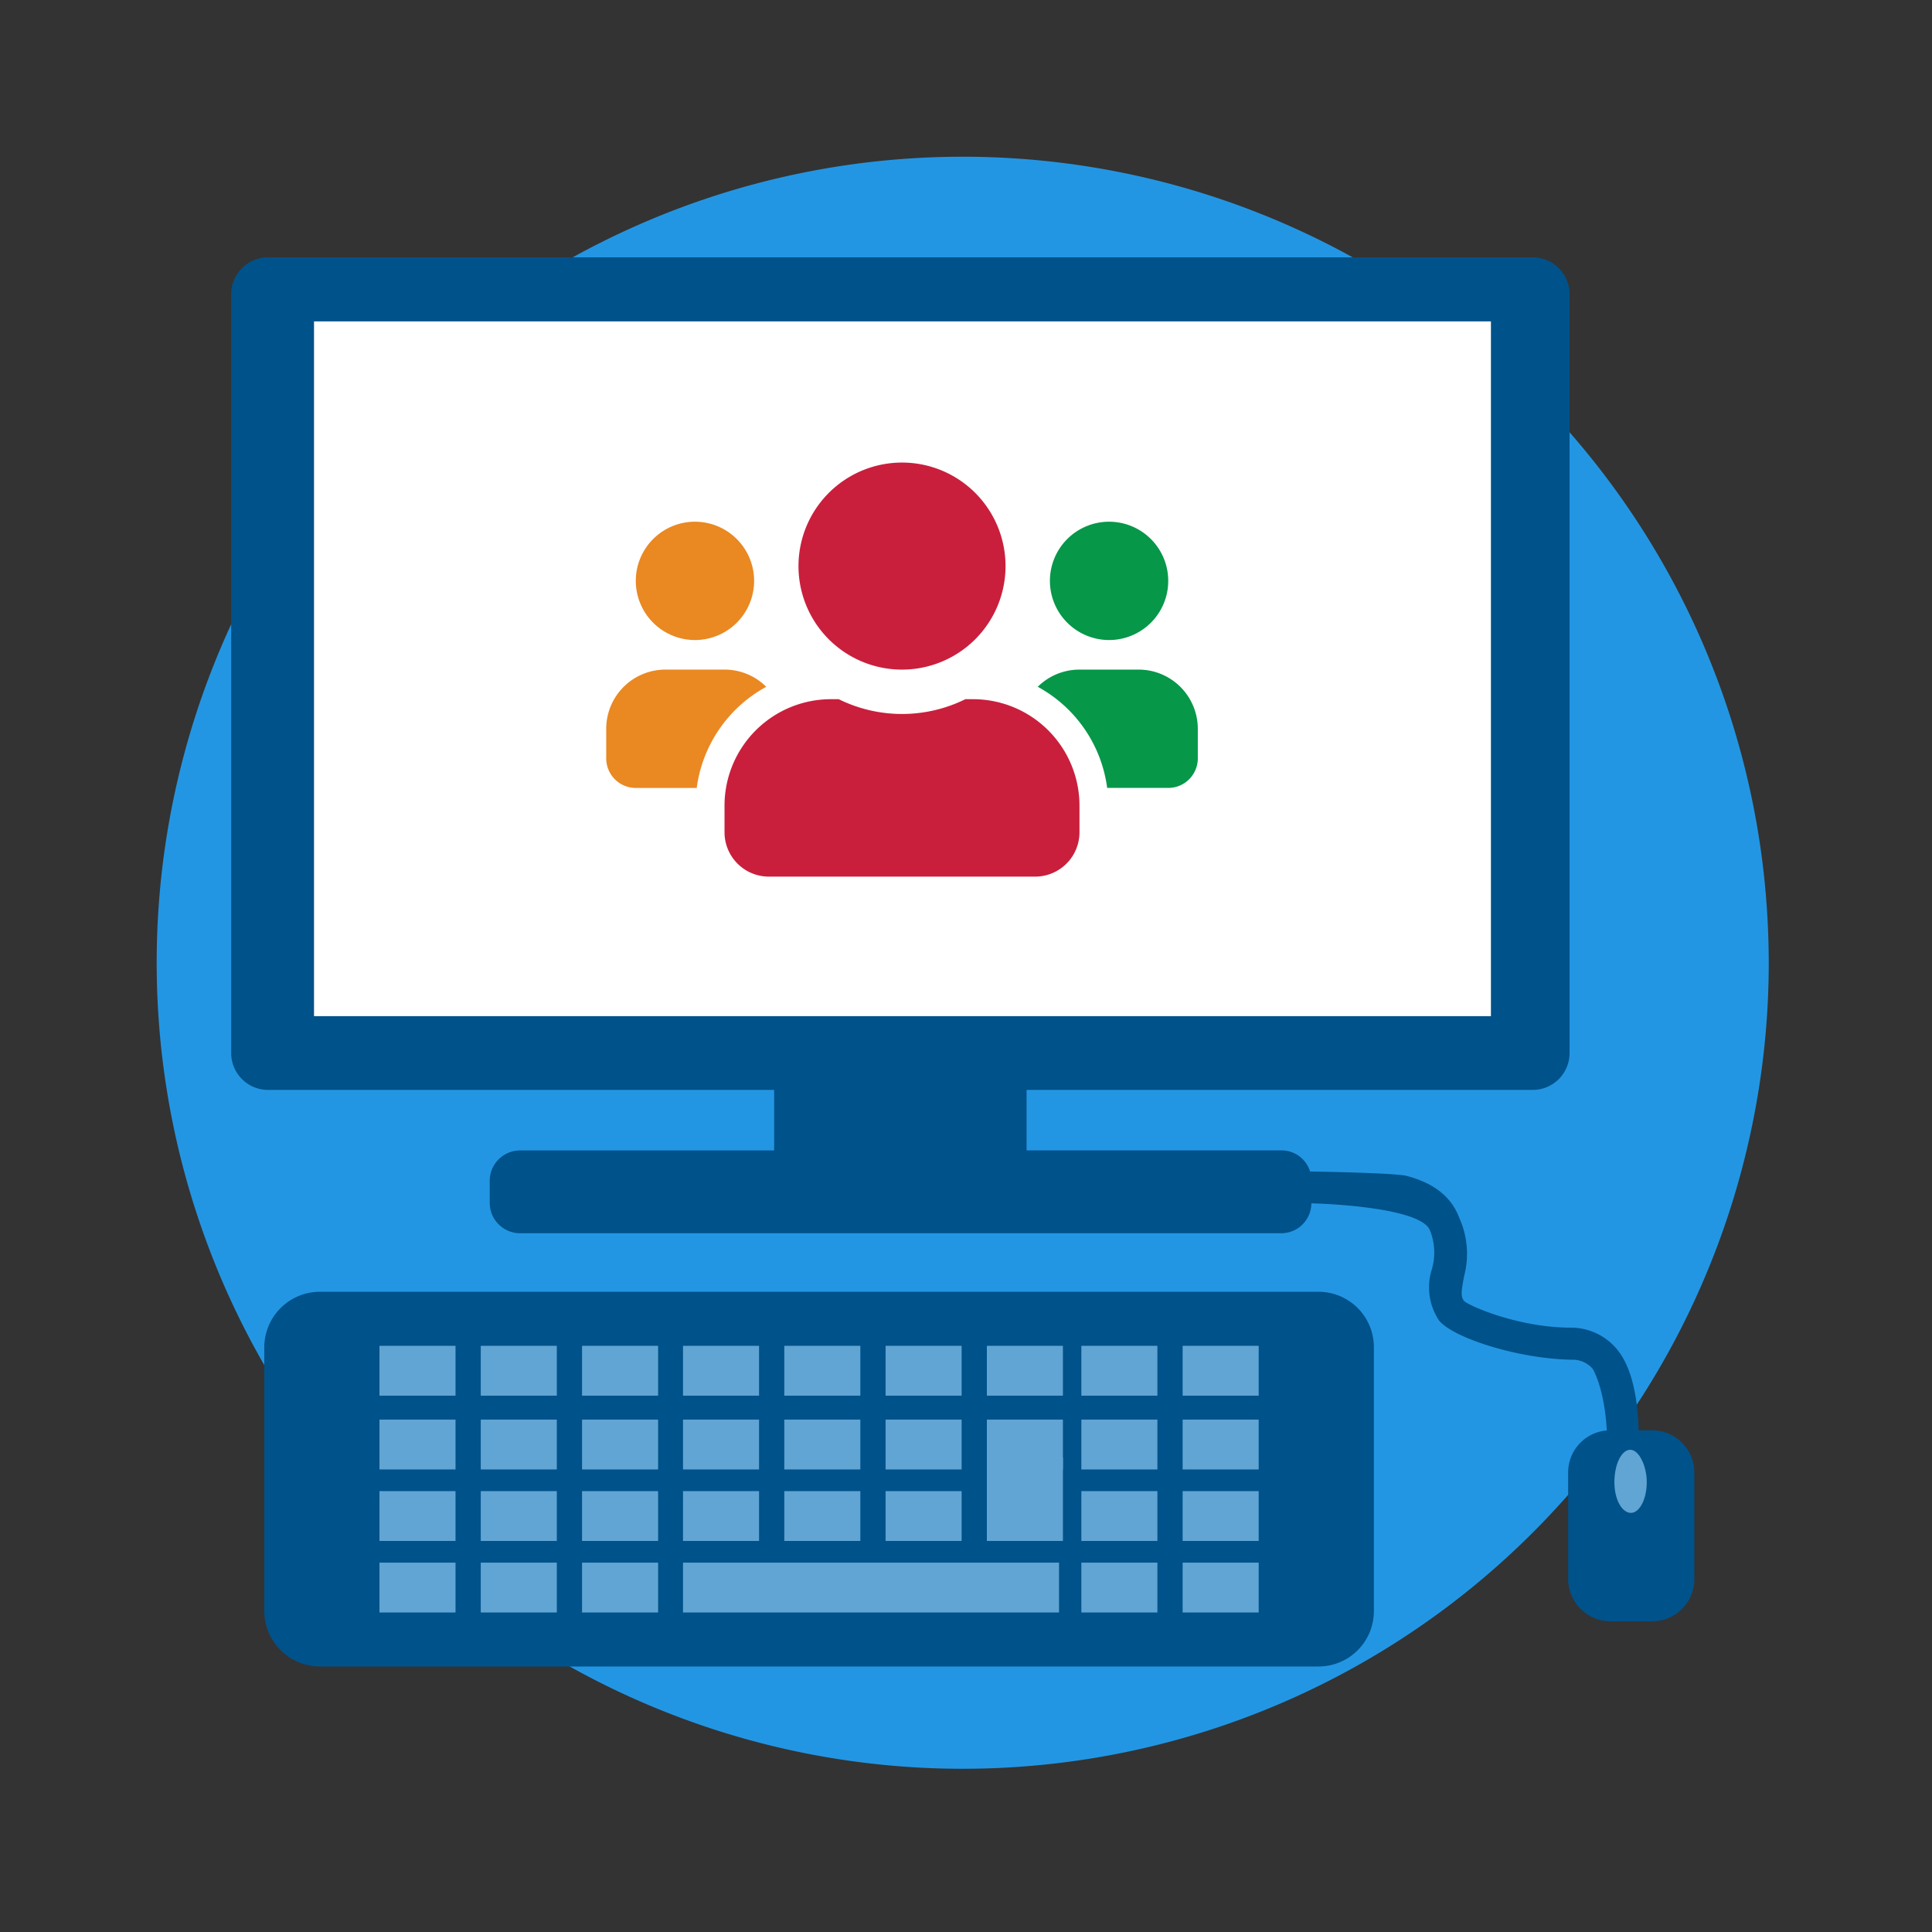 <svg xmlns="http://www.w3.org/2000/svg" width="185" height="185" viewBox="0 0 185 185">
  <rect x="0" y="0" width="185" height="185" fill="#333333" stroke="none"/>
  <g id="Group_252" data-name="Group 252" transform="translate(-2158 -983)">
    <g id="Group_251" data-name="Group 251" transform="translate(2149 998)">
      <g id="Group_196" data-name="Group 196">
        <g id="Group_195" data-name="Group 195" transform="translate(24)">
          <path id="Path_690" data-name="Path 690" d="M154.356,77.316a77.182,77.182,0,1,1-.633-10,79.063,79.063,0,0,1,.633,10Z" transform="translate(0.011 0.007)" fill="#2396e3"/>
          <g id="Group_194" data-name="Group 194" transform="translate(7.137 9.64)">
            <path id="Path_692" data-name="Path 692" d="M83.6,60.338a5.732,5.732,0,0,0-4.369-1.983c-5.02,0-9.824-2.127-10.2-2.561s-.217-1.146,0-2.355a8.335,8.335,0,0,0-.465-5.608q-1.114-2.993-5.051-4.01c-1.049-.27-8.365-.421-9.858-.421a29.467,29.467,0,0,0-6.786.837H46.32l.806,3.1.558-.155a26.864,26.864,0,0,1,5.887-.744c2.355,0,11.284.434,12.182,2.572a5.671,5.671,0,0,1,.186,3.78,5.7,5.7,0,0,0,.713,4.9c1.363,1.642,7.5,3.645,12.706,3.738a2.51,2.51,0,0,1,2.014.9c1.282,2.433,1.626,6.91,1.148,9.619v.589l3.1.5v-.558C85.618,72.033,86.577,63.746,83.6,60.338Z" transform="translate(49.024 44.135)" fill="#00528a"/>
            <g id="Group_807" data-name="Group 807" transform="translate(0 0)">
              <path id="Path_693" data-name="Path 693" d="M140.176,15.15H19.082a3.532,3.532,0,0,0-3.532,3.532V91.344a3.532,3.532,0,0,0,3.532,3.532H67.544v5.794H43.22a2.913,2.913,0,0,0-2.913,2.882h0v2.169A2.913,2.913,0,0,0,43.22,108.6H116.1a2.882,2.882,0,0,0,2.882-2.882v-2.169a2.851,2.851,0,0,0-2.882-2.882H91.714V94.877h48.462a3.532,3.532,0,0,0,3.532-3.532V18.682a3.532,3.532,0,0,0-3.532-3.532Z" transform="translate(-15.55 -15.15)" fill="#00528a"/>
            </g>
            <g id="Group_808" data-name="Group 808" transform="translate(7.932 6.135)">
              <rect id="Rectangle_176" data-name="Rectangle 176" width="112.696" height="66.527" fill="#fff"/>
            </g>
            <g id="Group_844" data-name="Group 844" transform="translate(3.169 99.056)">
              <g id="Group_809" data-name="Group 809">
                <path id="Rectangle_177" data-name="Rectangle 177" d="M20.88,46.55H116.5a5.3,5.3,0,0,1,5.3,5.33h0V77.1a5.3,5.3,0,0,1-5.3,5.33H20.88a5.33,5.33,0,0,1-5.33-5.33h0V51.88A5.33,5.33,0,0,1,20.88,46.55Z" transform="translate(-15.55 -46.55)" fill="#00528a"/>
              </g>
              <g id="Group_843" data-name="Group 843" transform="translate(11.031 5.175)">
                <g id="Group_810" data-name="Group 810">
                  <rect id="Rectangle_178" data-name="Rectangle 178" width="7.282" height="4.772" fill="#61a5d4"/>
                </g>
                <g id="Group_811" data-name="Group 811" transform="translate(9.699)">
                  <rect id="Rectangle_179" data-name="Rectangle 179" width="7.282" height="4.772" fill="#61a5d4"/>
                </g>
                <g id="Group_812" data-name="Group 812" transform="translate(19.397)">
                  <rect id="Rectangle_180" data-name="Rectangle 180" width="7.282" height="4.772" fill="#61a5d4"/>
                </g>
                <g id="Group_813" data-name="Group 813" transform="translate(29.065)">
                  <rect id="Rectangle_181" data-name="Rectangle 181" width="7.282" height="4.772" fill="#61a5d4"/>
                </g>
                <g id="Group_814" data-name="Group 814" transform="translate(38.763)">
                  <rect id="Rectangle_182" data-name="Rectangle 182" width="7.282" height="4.772" fill="#61a5d4"/>
                </g>
                <g id="Group_815" data-name="Group 815" transform="translate(48.462)">
                  <rect id="Rectangle_183" data-name="Rectangle 183" width="7.282" height="4.772" fill="#61a5d4"/>
                </g>
                <g id="Group_816" data-name="Group 816" transform="translate(58.161)">
                  <rect id="Rectangle_184" data-name="Rectangle 184" width="7.282" height="4.772" fill="#61a5d4"/>
                </g>
                <g id="Group_817" data-name="Group 817" transform="translate(0 7.065)">
                  <rect id="Rectangle_185" data-name="Rectangle 185" width="7.282" height="4.772" fill="#61a5d4"/>
                </g>
                <g id="Group_818" data-name="Group 818" transform="translate(9.699 7.065)">
                  <rect id="Rectangle_186" data-name="Rectangle 186" width="7.282" height="4.772" fill="#61a5d4"/>
                </g>
                <g id="Group_819" data-name="Group 819" transform="translate(19.397 7.065)">
                  <rect id="Rectangle_187" data-name="Rectangle 187" width="7.282" height="4.772" fill="#61a5d4"/>
                </g>
                <g id="Group_820" data-name="Group 820" transform="translate(29.065 7.065)">
                  <rect id="Rectangle_188" data-name="Rectangle 188" width="7.282" height="4.772" fill="#61a5d4"/>
                </g>
                <g id="Group_821" data-name="Group 821" transform="translate(38.763 7.065)">
                  <rect id="Rectangle_189" data-name="Rectangle 189" width="7.282" height="4.772" fill="#61a5d4"/>
                </g>
                <g id="Group_822" data-name="Group 822" transform="translate(48.462 7.065)">
                  <rect id="Rectangle_190" data-name="Rectangle 190" width="7.282" height="4.772" fill="#61a5d4"/>
                </g>
                <g id="Group_823" data-name="Group 823" transform="translate(58.161 7.065)">
                  <rect id="Rectangle_191" data-name="Rectangle 191" width="7.282" height="4.772" fill="#61a5d4"/>
                </g>
                <g id="Group_824" data-name="Group 824" transform="translate(0 13.913)">
                  <rect id="Rectangle_192" data-name="Rectangle 192" width="7.282" height="4.772" fill="#61a5d4"/>
                </g>
                <g id="Group_825" data-name="Group 825" transform="translate(9.699 13.913)">
                  <rect id="Rectangle_193" data-name="Rectangle 193" width="7.282" height="4.772" fill="#61a5d4"/>
                </g>
                <g id="Group_826" data-name="Group 826" transform="translate(19.397 13.913)">
                  <rect id="Rectangle_194" data-name="Rectangle 194" width="7.282" height="4.772" fill="#61a5d4"/>
                </g>
                <g id="Group_827" data-name="Group 827" transform="translate(0 20.761)">
                  <rect id="Rectangle_195" data-name="Rectangle 195" width="7.282" height="4.772" fill="#61a5d4"/>
                </g>
                <g id="Group_828" data-name="Group 828" transform="translate(9.699 20.761)">
                  <rect id="Rectangle_196" data-name="Rectangle 196" width="7.282" height="4.772" fill="#61a5d4"/>
                </g>
                <g id="Group_829" data-name="Group 829" transform="translate(19.397 20.761)">
                  <rect id="Rectangle_197" data-name="Rectangle 197" width="7.282" height="4.772" fill="#61a5d4"/>
                </g>
                <g id="Group_830" data-name="Group 830" transform="translate(29.065 13.913)">
                  <rect id="Rectangle_198" data-name="Rectangle 198" width="7.282" height="4.772" fill="#61a5d4"/>
                </g>
                <g id="Group_831" data-name="Group 831" transform="translate(29.065 20.761)">
                  <rect id="Rectangle_199" data-name="Rectangle 199" width="36.006" height="4.772" fill="#61a5d4"/>
                </g>
                <g id="Group_832" data-name="Group 832" transform="translate(38.763 13.913)">
                  <rect id="Rectangle_200" data-name="Rectangle 200" width="7.282" height="4.772" fill="#61a5d4"/>
                </g>
                <g id="Group_833" data-name="Group 833" transform="translate(48.462 13.913)">
                  <rect id="Rectangle_201" data-name="Rectangle 201" width="7.282" height="4.772" fill="#61a5d4"/>
                </g>
                <g id="Group_834" data-name="Group 834" transform="translate(58.161 10.69)">
                  <rect id="Rectangle_202" data-name="Rectangle 202" width="7.282" height="7.994" fill="#61a5d4"/>
                </g>
                <g id="Group_835" data-name="Group 835" transform="translate(67.209)">
                  <rect id="Rectangle_203" data-name="Rectangle 203" width="7.282" height="4.772" fill="#61a5d4"/>
                </g>
                <g id="Group_836" data-name="Group 836" transform="translate(76.907)">
                  <rect id="Rectangle_204" data-name="Rectangle 204" width="7.282" height="4.772" fill="#61a5d4"/>
                </g>
                <g id="Group_837" data-name="Group 837" transform="translate(67.209 7.065)">
                  <rect id="Rectangle_205" data-name="Rectangle 205" width="7.282" height="4.772" fill="#61a5d4"/>
                </g>
                <g id="Group_838" data-name="Group 838" transform="translate(76.907 7.065)">
                  <rect id="Rectangle_206" data-name="Rectangle 206" width="7.282" height="4.772" fill="#61a5d4"/>
                </g>
                <g id="Group_839" data-name="Group 839" transform="translate(67.209 13.913)">
                  <rect id="Rectangle_207" data-name="Rectangle 207" width="7.282" height="4.772" fill="#61a5d4"/>
                </g>
                <g id="Group_840" data-name="Group 840" transform="translate(76.907 13.913)">
                  <rect id="Rectangle_208" data-name="Rectangle 208" width="7.282" height="4.772" fill="#61a5d4"/>
                </g>
                <g id="Group_841" data-name="Group 841" transform="translate(67.209 20.761)">
                  <rect id="Rectangle_209" data-name="Rectangle 209" width="7.282" height="4.772" fill="#61a5d4"/>
                </g>
                <g id="Group_842" data-name="Group 842" transform="translate(76.907 20.761)">
                  <rect id="Rectangle_210" data-name="Rectangle 210" width="7.282" height="4.772" fill="#61a5d4"/>
                </g>
              </g>
            </g>
            <g id="Group_187" data-name="Group 187" transform="translate(128.019 112.324)">
              <g id="Group_845" data-name="Group 845">
                <path id="Rectangle_211" data-name="Rectangle 211" d="M57.6,51.4h4.028a4.028,4.028,0,0,1,4.028,4.028h0V65.654a4.028,4.028,0,0,1-4.028,4.028H57.6a4.059,4.059,0,0,1-4.028-4.028V55.428A4.028,4.028,0,0,1,57.6,51.4Z" transform="translate(-53.57 -51.4)" fill="#00528a"/>
              </g>
              <g id="Group_887" data-name="Group 887" transform="translate(4.431 1.859)">
                <path id="Path_714" data-name="Path 714" d="M58.1,55.1c0,1.611-.682,2.944-1.518,2.944S55,56.8,55,55.1s.682-3.1,1.518-3.1S58.1,53.549,58.1,55.1Z" transform="translate(-55 -52)" fill="#61a5d4"/>
              </g>
            </g>
            <path id="Icon_awesome-users" data-name="Icon awesome-users" d="M49.174,22.077a9.913,9.913,0,1,0-9.913-9.913A9.908,9.908,0,0,0,49.174,22.077Zm6.8,2.832h-.735a13.687,13.687,0,0,1-12.126,0h-.735a10.2,10.2,0,0,0-10.2,10.2v2.549A4.25,4.25,0,0,0,36.428,41.9H61.919a4.25,4.25,0,0,0,4.249-4.249V35.106A10.2,10.2,0,0,0,55.971,24.909Z" transform="translate(15.062 17.402)" fill="#c91f3c"/>
            <path id="Icon_awesome-users-2" data-name="Icon awesome-users" d="M124.2,29.669A5.665,5.665,0,1,0,118.539,24,5.67,5.67,0,0,0,124.2,29.669Zm2.832,2.832h-5.665a5.648,5.648,0,0,0-3.992,1.646,12.947,12.947,0,0,1,6.647,9.683h5.842A2.829,2.829,0,0,0,132.7,41V38.166A5.67,5.67,0,0,0,127.036,32.5Z" transform="translate(-40.141 6.978)" fill="#069749"/>
            <path id="Icon_awesome-users-3" data-name="Icon awesome-users" d="M8.5,29.669A5.665,5.665,0,1,0,2.832,24,5.67,5.67,0,0,0,8.5,29.669Zm6.824,4.479A5.648,5.648,0,0,0,11.33,32.5H5.665A5.67,5.67,0,0,0,0,38.166V41a2.829,2.829,0,0,0,2.832,2.832H8.665A12.98,12.98,0,0,1,15.321,34.148Z" transform="translate(35.912 6.978)" fill="#ea8822"/>
          </g>
        </g>
      </g>
    </g>
    <rect id="Rectangle_67" data-name="Rectangle 67" width="185" height="185" transform="translate(2158 983)" fill="none"/>
  </g>
</svg>
